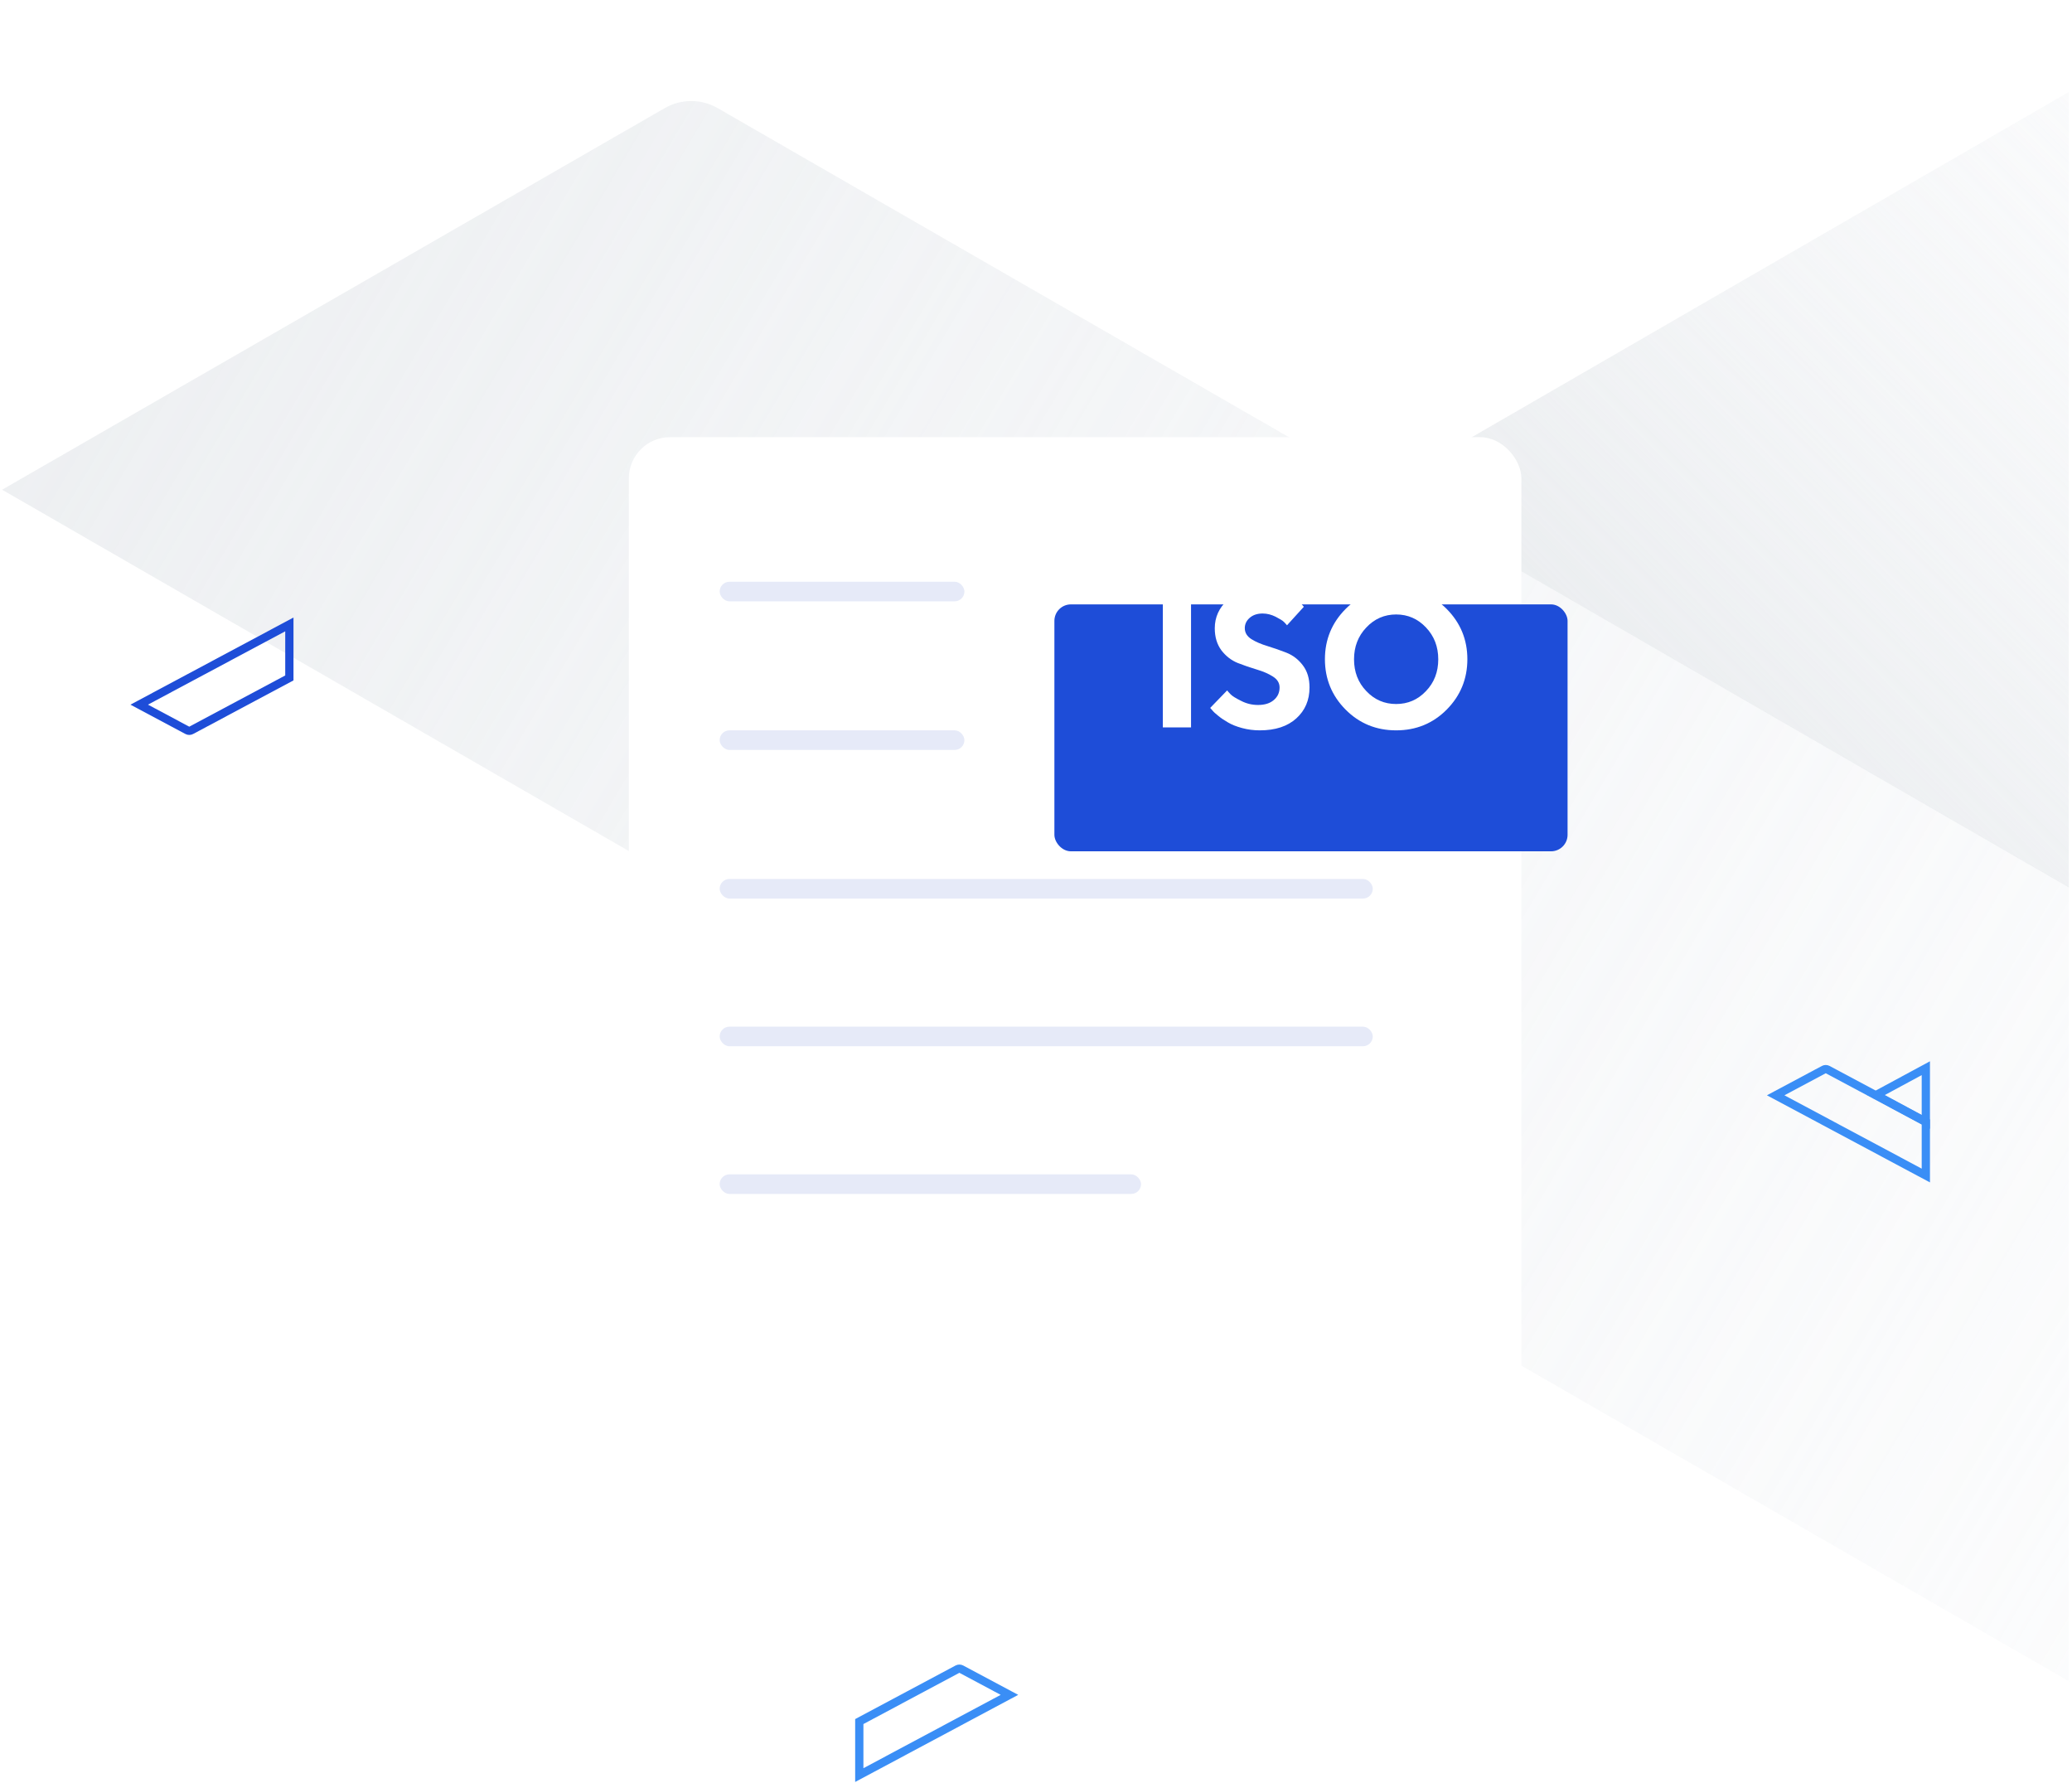 <svg width="502" height="432" viewBox="0 0 502 432" fill="none" xmlns="http://www.w3.org/2000/svg">
<g opacity="0.8">
<path d="M0.519 118.631L161.003 26.218C165.026 23.895 169.895 23.895 173.918 26.218L501.238 214.74V407.275L0.519 118.631Z" fill="url(#paint0_linear)"/>
<path d="M501.234 22.276L334.475 118.689L501.234 214.996V22.276Z" fill="url(#paint1_linear)"/>
</g>
<g filter="url(#filter0_d)">
<rect x="142.352" y="85.908" width="216.246" height="258.335" rx="9.974" fill="white"/>
</g>
<rect x="174.359" y="212.922" width="158.233" height="4.747" rx="2.373" fill="#E6EAF8"/>
<rect x="174.359" y="176.922" width="59.3" height="4.747" rx="2.373" fill="#E6EAF8"/>
<rect x="174.359" y="140.922" width="59.3" height="4.747" rx="2.373" fill="#E6EAF8"/>
<rect x="174.359" y="248.701" width="158.233" height="4.747" rx="2.373" fill="#E6EAF8"/>
<rect x="174.359" y="284.48" width="102.09" height="4.747" rx="2.373" fill="#E6EAF8"/>
<path d="M378.668 188.413H358.608V203.133L378.668 188.413Z" fill="#9EB3EE"/>
<g filter="url(#filter1_d)">
<rect x="255.457" y="129.799" width="124.329" height="59.815" rx="4" fill="#1E4DD8"/>
</g>
<path d="M281.73 176.209H288.562V143.183H281.73V176.209Z" fill="white"/>
<path d="M310.015 166.536C310.015 167.78 309.549 168.793 308.618 169.576C307.686 170.382 306.422 170.774 304.781 170.774C303.362 170.774 301.986 170.451 300.7 169.783C299.392 169.139 298.549 168.609 298.172 168.217C297.795 167.826 297.506 167.503 297.307 167.25L293.204 171.488L293.714 172.063C294.002 172.432 294.49 172.893 295.178 173.422C295.843 173.975 296.641 174.505 297.529 175.011C298.416 175.541 299.569 176.002 300.944 176.37C302.319 176.739 303.761 176.923 305.225 176.923C308.995 176.923 311.945 175.956 314.074 174.021C316.203 172.086 317.268 169.599 317.268 166.536C317.268 164.371 316.735 162.598 315.649 161.17C314.584 159.765 313.275 158.752 311.723 158.13C310.17 157.531 308.64 156.978 307.11 156.518C305.579 156.057 304.271 155.504 303.206 154.837C302.142 154.169 301.587 153.27 301.587 152.165C301.587 151.198 301.986 150.346 302.785 149.655C303.583 148.964 304.626 148.618 305.912 148.618C306.999 148.618 308.041 148.895 309.061 149.401C310.082 149.931 310.769 150.346 311.08 150.668C311.39 150.99 311.634 151.244 311.812 151.474L315.893 146.983L315.493 146.523C315.249 146.2 314.828 145.809 314.251 145.371C313.675 144.933 312.987 144.496 312.211 144.081C311.435 143.667 310.437 143.298 309.217 142.976C308.019 142.653 306.755 142.515 305.446 142.515C302.164 142.515 299.48 143.459 297.418 145.348C295.355 147.236 294.313 149.517 294.313 152.188C294.313 154.353 294.867 156.126 295.932 157.554C297.018 158.959 298.327 159.972 299.857 160.594C301.388 161.193 302.918 161.723 304.47 162.183C306.023 162.644 307.332 163.197 308.396 163.888C309.461 164.555 310.015 165.431 310.015 166.536Z" fill="white"/>
<path d="M328.053 159.719C328.053 156.679 329.029 154.1 331.025 152.004C332.999 149.908 335.417 148.849 338.255 148.849C341.094 148.849 343.512 149.908 345.486 152.004C347.482 154.1 348.458 156.679 348.458 159.719C348.458 162.759 347.482 165.338 345.486 167.411C343.512 169.507 341.094 170.543 338.255 170.543C335.417 170.543 332.999 169.507 331.025 167.411C329.029 165.338 328.053 162.759 328.053 159.719ZM321 159.696C321 164.44 322.664 168.517 325.991 171.879C329.317 175.242 333.421 176.923 338.255 176.923C343.09 176.923 347.193 175.242 350.52 171.879C353.847 168.517 355.51 164.44 355.51 159.696C355.51 154.952 353.847 150.898 350.52 147.536C347.193 144.173 343.09 142.492 338.255 142.492C333.421 142.492 329.317 144.173 325.991 147.536C322.664 150.898 321 154.952 321 159.696Z" fill="white"/>
<path d="M430.208 265.328L441.867 259.105C442.159 258.949 442.513 258.949 442.805 259.105L466.586 271.799V284.764L430.208 265.328Z" stroke="#3A8EF6" stroke-width="2"/>
<path d="M466.586 258.764L454.54 265.267L466.586 271.764V258.764Z" stroke="#3A8EF6" stroke-width="2"/>
<path d="M33.727 170.696L45.387 176.918C45.679 177.075 46.033 177.075 46.325 176.918L70.106 164.224V151.26L33.727 170.696Z" stroke="#1E4DD8" stroke-width="2"/>
<path d="M244.566 410.568L232.906 404.345C232.614 404.189 232.26 404.189 231.968 404.345L208.188 417.04V430.004L244.566 410.568Z" stroke="#3A8EF6" stroke-width="2"/>
<defs>
<filter id="filter0_d" x="132.352" y="85.908" width="256.246" height="298.335" filterUnits="userSpaceOnUse" color-interpolation-filters="sRGB">
<feFlood flood-opacity="0" result="BackgroundImageFix"/>
<feColorMatrix in="SourceAlpha" type="matrix" values="0 0 0 0 0 0 0 0 0 0 0 0 0 0 0 0 0 0 127 0"/>
<feOffset dx="10" dy="20"/>
<feGaussianBlur stdDeviation="10"/>
<feColorMatrix type="matrix" values="0 0 0 0 0.9 0 0 0 0 0.912 0 0 0 0 0.925 0 0 0 0.5 0"/>
<feBlend mode="normal" in2="BackgroundImageFix" result="effect1_dropShadow"/>
<feBlend mode="normal" in="SourceGraphic" in2="effect1_dropShadow" result="shape"/>
</filter>
<filter id="filter1_d" x="227.774" y="118.726" width="179.695" height="115.181" filterUnits="userSpaceOnUse" color-interpolation-filters="sRGB">
<feFlood flood-opacity="0" result="BackgroundImageFix"/>
<feColorMatrix in="SourceAlpha" type="matrix" values="0 0 0 0 0 0 0 0 0 0 0 0 0 0 0 0 0 0 127 0"/>
<feOffset dy="16.61"/>
<feGaussianBlur stdDeviation="13.841"/>
<feColorMatrix type="matrix" values="0 0 0 0 0.517 0 0 0 0 0.6 0 0 0 0 0.833 0 0 0 0.75 0"/>
<feBlend mode="normal" in2="BackgroundImageFix" result="effect1_dropShadow"/>
<feBlend mode="normal" in="SourceGraphic" in2="effect1_dropShadow" result="shape"/>
</filter>
<linearGradient id="paint0_linear" x1="-77.177" y1="95.111" x2="766.793" y2="596.596" gradientUnits="userSpaceOnUse">
<stop stop-color="#E6E9EC"/>
<stop offset="1" stop-color="#F6F8FB" stop-opacity="0"/>
</linearGradient>
<linearGradient id="paint1_linear" x1="407.153" y1="197.866" x2="636.136" y2="-30.595" gradientUnits="userSpaceOnUse">
<stop offset="0.021" stop-color="#E6E9EC"/>
<stop offset="1" stop-color="#F6F8FB" stop-opacity="0"/>
</linearGradient>
</defs>
</svg>

